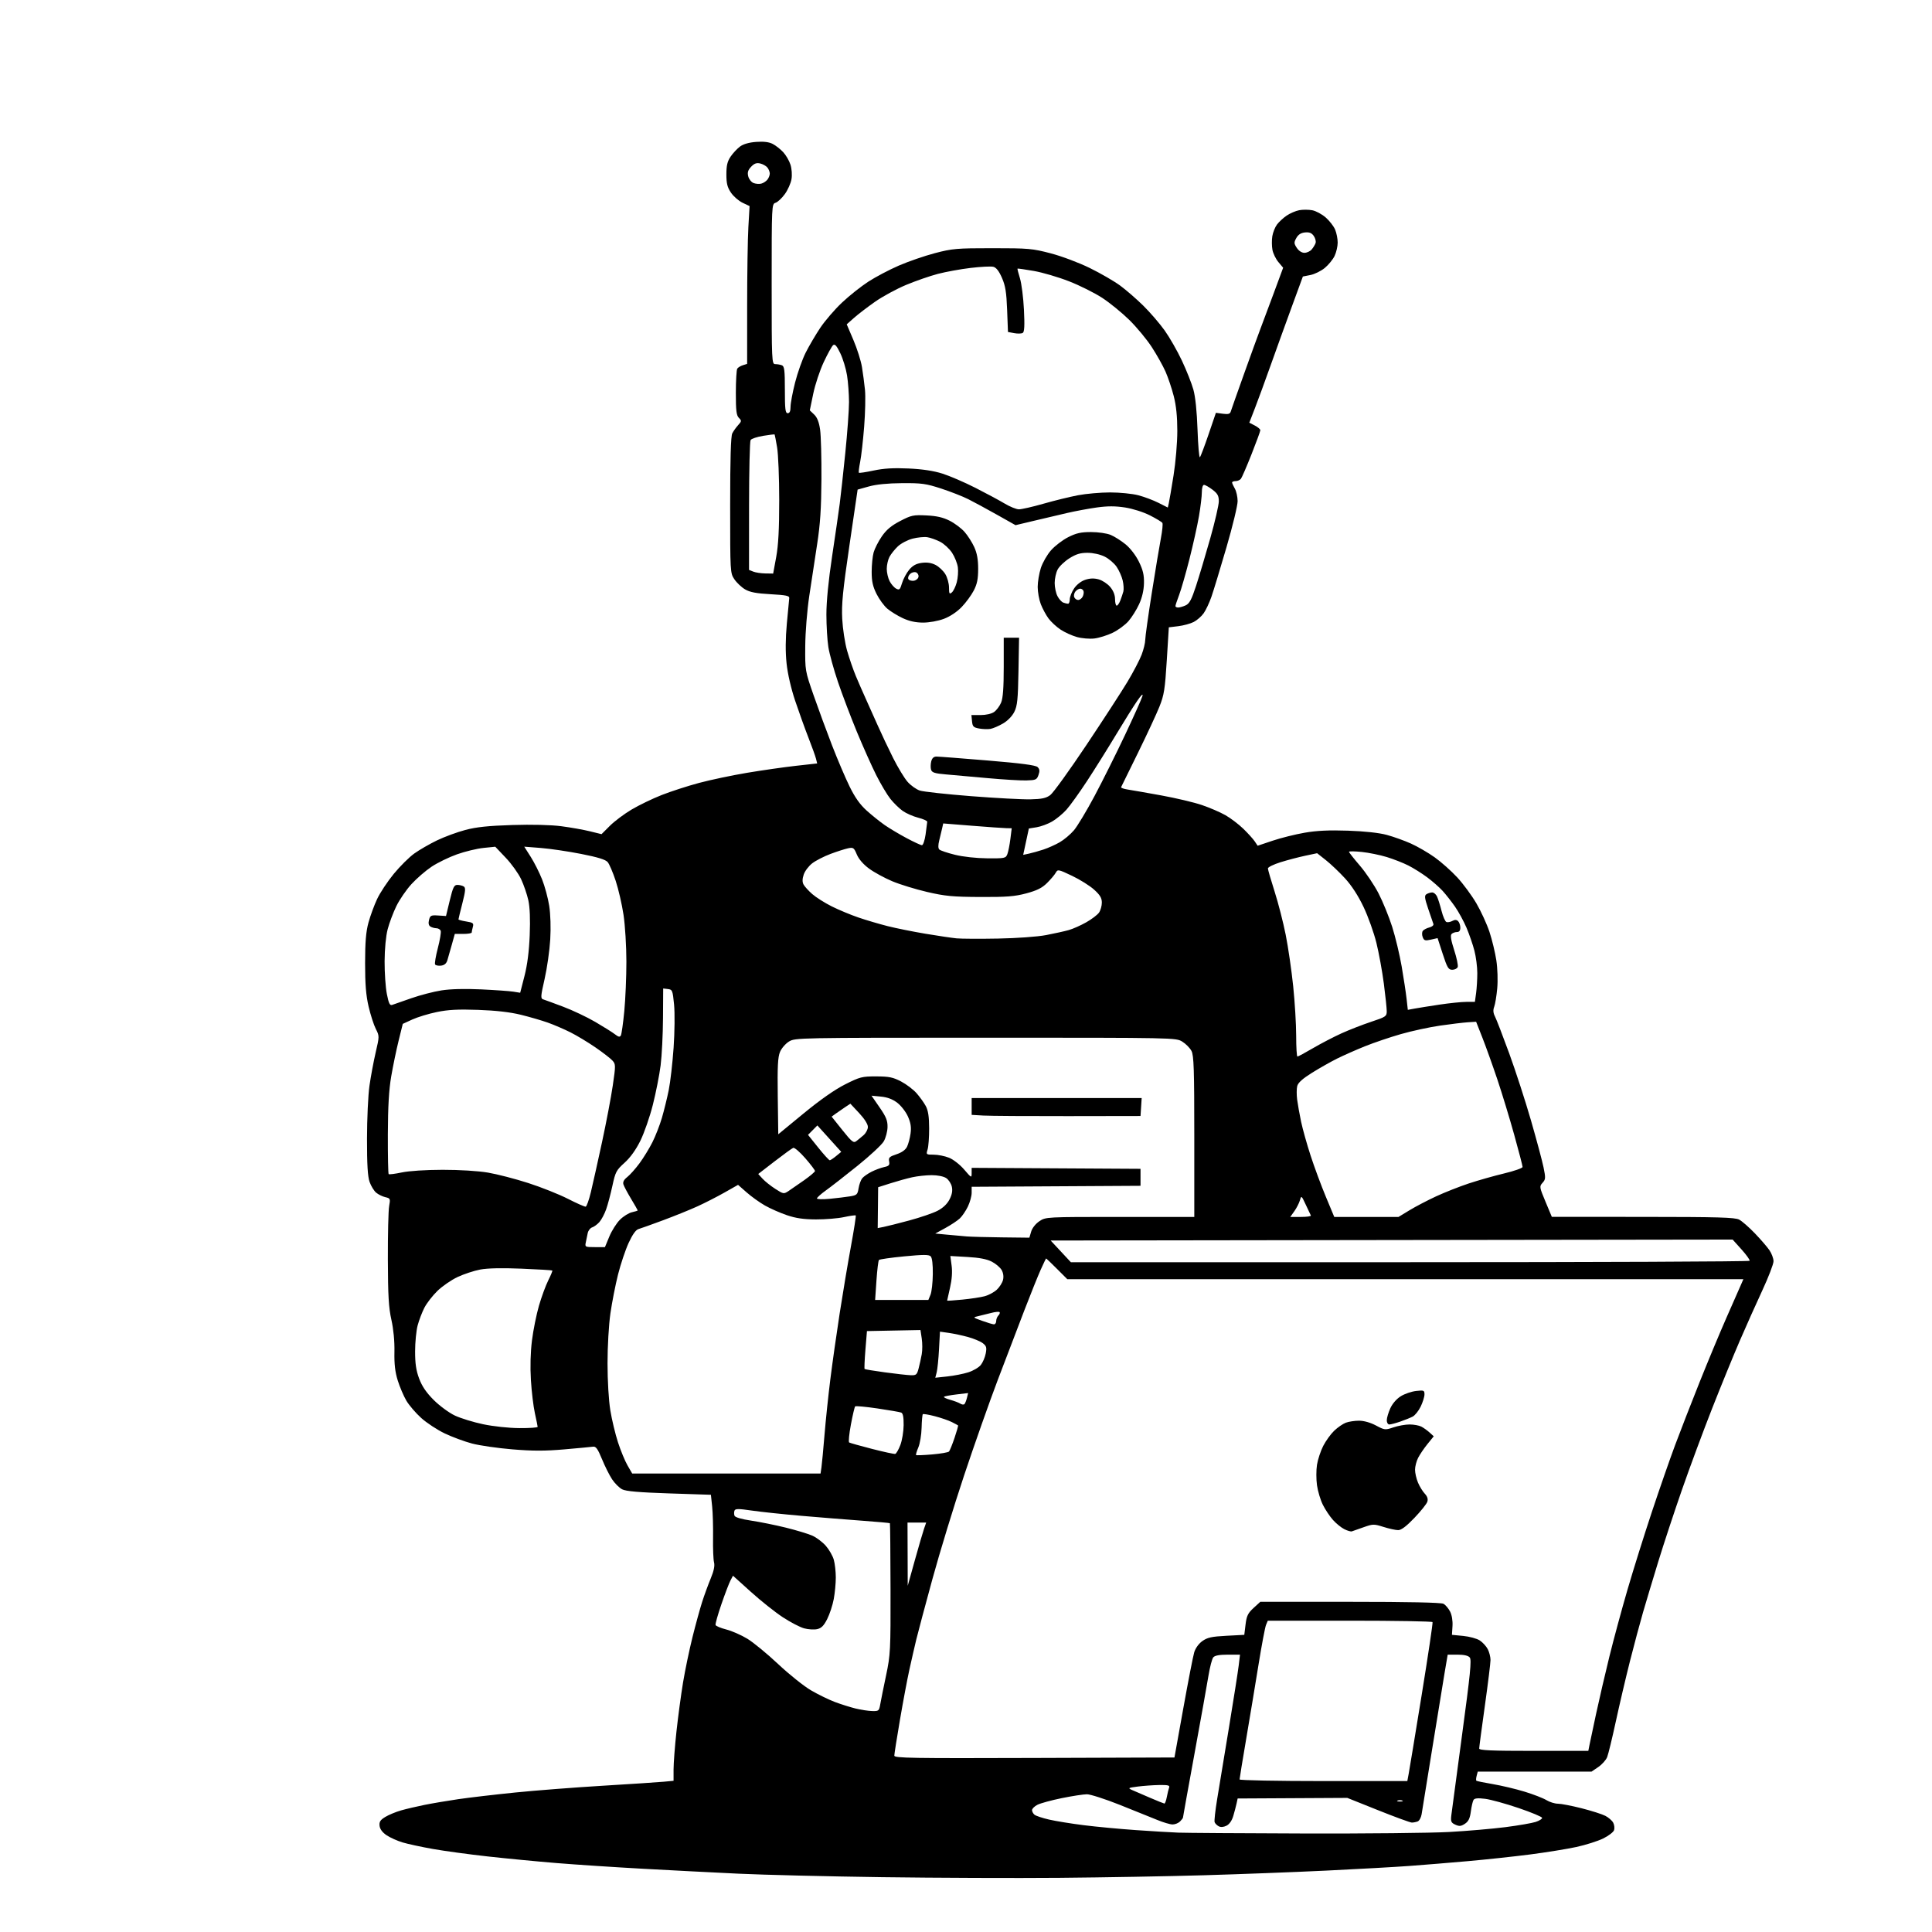 <svg version="1.1" xmlns="http://www.w3.org/2000/svg" xmlns:xlink="http://www.w3.org/1999/xlink" width="1024" height="1024" viewBox="0 0 1024 1024"><path stroke="none" fill="black" fill-rule="evenodd" d="M561.5,995.291C538.4,995.49 496.1,995.332 467.5,994.94C438.9,994.548 404.7,993.718 391.5,993.094C378.3,992.471 355.35,991.288 340.5,990.465C325.65,989.643 305.175,988.292 295.0,987.462C284.825,986.633 268.4,985.054 258.5,983.953C248.6,982.853 235.55,981.076 229.5,980.005C223.45,978.933 216.21,977.373 213.412,976.538C210.613,975.702 206.788,973.987 204.912,972.727C202.702,971.243 201.389,969.486 201.186,967.742C200.936,965.6 201.55,964.635 204.186,963.027C206.009,961.916 209.75,960.361 212.5,959.572C215.25,958.783 220.875,957.459 225.0,956.63C229.125,955.8 237.225,954.43 243.0,953.586C248.775,952.741 262.275,951.162 273.0,950.075C283.725,948.989 304.65,947.369 319.5,946.475C334.35,945.581 348.863,944.626 351.75,944.353L357,943.856L357.0,937.885C357.0,934.601 357.694,925.521 358.541,917.707C359.389,909.893 360.959,898.204 362.031,891.731C363.103,885.257 365.353,874.457 367.031,867.731C368.708,861.004 371.021,852.575 372.17,849.0C373.319,845.425 375.359,839.848 376.702,836.608C378.359,832.611 378.923,829.876 378.456,828.108C378.076,826.673 377.84,820.775 377.932,815.0C378.023,809.225 377.804,801.747 377.446,798.383L376.795,792.266L354.656,791.534C338.63,791.003 331.753,790.407 329.754,789.373C328.235,788.587 325.831,786.191 324.413,784.049C322.996,781.906 320.58,777.081 319.045,773.326C316.865,767.993 315.844,766.558 314.378,766.766C313.345,766.913 306.491,767.557 299.146,768.197C288.995,769.081 282.4,769.081 271.646,768.198C263.866,767.558 254.214,766.166 250.198,765.104C246.182,764.042 239.657,761.627 235.698,759.738C231.739,757.849 226.126,754.158 223.224,751.536C220.323,748.914 216.783,744.779 215.358,742.348C213.934,739.917 211.893,735.132 210.823,731.714C209.412,727.207 208.927,723.028 209.057,716.5C209.169,710.858 208.566,704.515 207.443,699.5C206.006,693.09 205.635,686.729 205.575,667.5C205.534,654.3 205.837,641.623 206.249,639.329C206.964,635.352 206.871,635.129 204.249,634.53C202.737,634.184 200.553,633.117 199.396,632.159C198.239,631.2 196.664,628.635 195.896,626.458C194.886,623.594 194.505,617.246 194.519,603.5C194.529,593.05 195.114,580.45 195.819,575.5C196.524,570.55 198.006,562.601 199.114,557.835C201.112,549.232 201.113,549.141 199.18,545.335C198.109,543.226 196.393,537.9 195.366,533.5C193.98,527.557 193.502,521.643 193.509,510.5C193.516,499.265 193.963,493.868 195.293,489.0C196.269,485.425 198.333,479.8 199.88,476.5C201.427,473.2 205.393,467.208 208.694,463.183C211.994,459.159 216.9,454.291 219.597,452.364C222.294,450.438 227.705,447.314 231.622,445.423C235.539,443.531 242.289,441.045 246.622,439.897C252.507,438.339 258.801,437.676 271.5,437.277C281.96,436.949 291.963,437.194 297.5,437.915C302.45,438.56 309.273,439.771 312.662,440.605L318.824,442.123L323.237,437.71C325.664,435.283 330.838,431.404 334.733,429.089C338.629,426.775 345.795,423.314 350.658,421.398C355.521,419.483 364.45,416.59 370.5,414.969C376.55,413.349 388.025,410.931 396.0,409.596C403.975,408.261 415.591,406.599 421.813,405.904L433.127,404.64L432.495,402.124C432.148,400.74 430.326,395.673 428.447,390.864C426.568,386.056 423.413,377.286 421.436,371.376C419.245,364.828 417.471,357.089 416.894,351.565C416.261,345.502 416.311,338.526 417.043,330.5C417.646,323.9 418.22,317.825 418.319,317.0C418.466,315.785 416.584,315.395 408.432,314.948C400.905,314.536 397.498,313.891 394.935,312.394C393.05,311.293 390.493,308.887 389.253,307.048C387.019,303.733 387.0,303.395 387.0,267.786C387.0,243.142 387.353,231.183 388.125,229.684C388.744,228.483 390.15,226.511 391.249,225.303C393.095,223.275 393.124,222.981 391.624,221.482C390.309,220.166 390.003,217.638 390.015,208.179C390.024,201.755 390.361,195.998 390.765,195.385C391.169,194.771 392.512,193.954 393.75,193.567L396.0,192.865L396.005,162.183C396.007,145.307 396.298,126.49 396.651,120.366L397.292,109.233L393.585,107.473C391.546,106.506 388.78,104.099 387.439,102.125C385.51,99.287 385.0,97.255 385,92.416C385,87.715 385.522,85.529 387.25,82.99C388.487,81.172 390.731,78.772 392.237,77.657C394.004,76.347 397.046,75.48 400.826,75.206C404.831,74.917 407.599,75.263 409.59,76.302C411.19,77.138 413.683,79.099 415.129,80.661C416.576,82.222 418.301,85.197 418.964,87.271C419.658,89.442 419.886,92.714 419.503,94.983C419.137,97.151 417.548,100.704 415.974,102.878C414.399,105.052 412.186,107.124 411.055,107.482C409.024,108.127 409.0,108.633 409.0,150.567C409.0,191.73 409.057,193.0 410.918,193C411.973,193 413.548,193.273 414.418,193.607C415.743,194.115 416,196.229 416,206.607C416.0,216.956 416.247,219.0 417.5,219.0C418.537,219.0 419.0,217.959 419.0,215.628C419,213.774 420.079,208.001 421.399,202.8C422.718,197.599 425.249,190.454 427.023,186.922C428.796,183.39 432.28,177.457 434.765,173.738C437.249,170.019 442.426,164.01 446.269,160.385C450.111,156.76 456.404,151.758 460.251,149.269C464.099,146.78 471.354,142.959 476.374,140.779C481.393,138.598 490.0,135.63 495.5,134.183C504.738,131.752 507.061,131.552 526.0,131.552C545.112,131.552 547.205,131.736 556.914,134.279C562.746,135.807 571.867,139.235 577.646,142.072C583.322,144.857 590.561,149.048 593.733,151.385C596.905,153.721 602.435,158.528 606.023,162.066C609.611,165.605 614.68,171.492 617.289,175.148C619.897,178.805 624.014,186.005 626.438,191.148C628.862,196.292 631.598,203.2 632.518,206.5C633.58,210.309 634.383,218.096 634.719,227.826C635.009,236.256 635.579,242.781 635.984,242.326C636.39,241.872 638.462,236.392 640.588,230.149L644.455,218.798L648.139,219.292C650.973,219.672 651.937,219.407 652.317,218.143C652.589,217.239 655.788,208.175 659.426,198.0C663.064,187.825 666.906,177.25 667.965,174.5C669.024,171.75 672.186,163.291 674.993,155.701L680.096,141.902L677.588,138.922C676.208,137.282 674.782,134.354 674.418,132.415C674.054,130.475 674.025,127.236 674.352,125.218C674.68,123.199 675.788,120.411 676.816,119.023C677.843,117.636 680.155,115.498 681.954,114.274C683.752,113.05 686.748,111.763 688.612,111.413C690.475,111.063 693.585,111.075 695.521,111.438C697.458,111.801 700.675,113.532 702.67,115.284C704.666,117.035 706.906,119.924 707.649,121.702C708.392,123.481 709.0,126.57 709.0,128.567C709.0,130.564 708.266,133.744 707.37,135.634C706.473,137.523 704.13,140.396 702.164,142.017C700.197,143.637 696.78,145.321 694.57,145.758L690.551,146.553L684.698,162.527C681.478,171.312 676.444,185.25 673.511,193.5C670.578,201.75 666.825,211.995 665.171,216.266L662.162,224.033L665.081,225.542C666.687,226.372 668.0,227.488 668.0,228.021C668.0,228.554 665.905,234.28 663.344,240.745C660.784,247.21 658.254,253.062 657.722,253.75C657.19,254.437 655.91,255 654.878,255C653.845,255 653.016,255.338 653.035,255.75C653.055,256.163 653.714,257.625 654.5,259.0C655.286,260.375 655.945,263.346 655.965,265.602C655.984,267.858 653.323,278.883 650.05,290.102C646.778,301.321 643.196,313.105 642.091,316.289C640.986,319.472 639.127,323.417 637.962,325.054C636.796,326.691 634.433,328.759 632.71,329.65C630.987,330.541 627.31,331.547 624.539,331.885L619.5,332.5L618.419,350.0C617.472,365.324 616.99,368.371 614.543,374.5C613.006,378.35 607.882,389.375 603.155,399.0C598.428,408.625 594.405,416.812 594.216,417.193C594.026,417.574 595.588,418.146 597.686,418.465C599.784,418.784 607.8,420.189 615.5,421.586C623.2,422.984 632.875,425.273 637.0,426.675C641.125,428.076 646.75,430.501 649.5,432.063C652.25,433.624 656.525,436.871 659.0,439.277C661.475,441.683 664.193,444.688 665.04,445.954L666.58,448.256L674.524,445.587C678.894,444.12 686.526,442.217 691.484,441.359C697.965,440.237 704.437,439.933 714.5,440.276C723.273,440.575 730.927,441.408 735.0,442.506C738.575,443.471 744.356,445.543 747.846,447.111C751.337,448.679 756.994,451.961 760.417,454.403C763.84,456.846 769.208,461.617 772.345,465.006C775.482,468.394 780.057,474.597 782.511,478.789C784.965,482.982 788.093,489.807 789.461,493.956C790.829,498.105 792.463,504.874 793.09,508.998C793.738,513.253 793.944,519.657 793.568,523.806C793.204,527.827 792.479,532.241 791.956,533.615C791.283,535.387 791.408,536.895 792.389,538.806C793.149,540.288 796.531,549.058 799.905,558.296C803.279,567.533 808.468,583.508 811.435,593.796C814.402,604.083 817.404,615.294 818.107,618.709C819.267,624.354 819.22,625.099 817.586,626.905C815.847,628.827 815.897,629.151 819.144,636.92L822.5,644.95L870.8,644.975C910.622,644.996 919.573,645.25 921.8,646.424C923.285,647.207 927.019,650.47 930.098,653.674C933.177,656.878 936.664,660.919 937.848,662.654C939.032,664.389 940.0,667.015 940.0,668.489C940,669.962 937.352,676.868 934.116,683.834C930.879,690.8 925.497,702.827 922.154,710.56C918.811,718.293 912.228,734.4 907.523,746.354C902.819,758.307 895.616,777.716 891.517,789.484C887.418,801.252 881.748,818.444 878.916,827.69C876.084,836.935 872.458,849.0 870.857,854.5C869.257,860.0 866.14,871.645 863.93,880.378C861.721,889.111 858.345,903.511 856.428,912.378C854.511,921.245 852.439,929.767 851.824,931.315C851.208,932.863 849.091,935.225 847.12,936.565L843.536,939.0L813.384,939.0L783.233,939.0L782.656,941.206C782.339,942.42 782.258,943.591 782.477,943.81C782.695,944.028 786.615,944.838 791.187,945.608C795.759,946.379 803.325,948.174 808.0,949.598C812.675,951.022 817.903,953.045 819.618,954.094C821.333,955.142 824.088,956.0 825.74,956.0C827.392,956.0 833.022,957.085 838.251,958.412C843.479,959.738 849.149,961.543 850.849,962.422C852.55,963.301 854.429,964.933 855.026,966.048C855.623,967.163 855.837,968.937 855.503,969.99C855.169,971.043 852.557,973.047 849.698,974.444C846.839,975.841 840.45,977.865 835.5,978.942C830.55,980.018 819.525,981.799 811.0,982.899C802.475,983.999 787.625,985.596 778.0,986.448C768.375,987.3 754.425,988.444 747.0,988.991C739.575,989.538 719.775,990.646 703.0,991.454C686.225,992.261 656.975,993.374 638.0,993.926C619.025,994.478 584.6,995.092 561.5,995.291zM691.0,971.785C723.725,971.882 758.375,971.526 768.0,970.993C777.625,970.46 791.102,969.302 797.949,968.421C804.796,967.539 811.99,966.296 813.936,965.659C815.882,965.022 817.42,964.05 817.356,963.5C817.291,962.95 811.672,960.606 804.869,958.291C798.066,955.976 790.087,953.781 787.139,953.412C783.301,952.932 781.557,953.099 781.001,953.999C780.573,954.69 779.933,957.448 779.577,960.128C779.089,963.807 778.318,965.401 776.425,966.641C774.381,967.98 773.445,968.068 771.356,967.117C769.137,966.105 768.852,965.452 769.22,962.225C769.454,960.176 772.036,940.844 774.958,919.265C779.276,887.373 780.035,879.747 779.013,878.515C778.183,877.515 775.978,877.0 772.53,877.0L767.306,877.0L765.65,886.75C764.739,892.112 761.748,910.45 759.002,927.5C756.256,944.55 753.77,959.919 753.478,961.653C753.185,963.388 752.246,965.075 751.391,965.403C750.536,965.732 749.15,966.0 748.311,966.0C747.471,966.0 739.429,963.057 730.439,959.461L714.092,952.921L685.036,953.078L655.979,953.235L655.411,955.868C655.098,957.315 654.315,960.29 653.671,962.478C652.939,964.966 651.587,966.909 650.063,967.663C648.505,968.435 647.015,968.543 645.931,967.963C644.998,967.464 644.027,966.481 643.773,965.778C643.518,965.075 644.13,959.55 645.132,953.5C646.134,947.45 648.954,930.35 651.398,915.5C653.843,900.65 656.155,885.913 656.537,882.75L657.23,877.0L650.738,877.0C646.327,877.0 643.864,877.459 643.058,878.43C642.405,879.217 641.258,883.604 640.509,888.18C639.761,892.756 636.415,911.429 633.074,929.676C629.733,947.923 627.0,963.079 627.0,963.355C627.0,963.631 626.293,964.564 625.429,965.429C624.564,966.293 622.794,967.0 621.494,967.0C620.195,967.0 616.515,965.911 613.316,964.579C610.117,963.248 601.174,959.648 593.442,956.579C585.711,953.511 577.906,951.0 576.099,951.0C574.293,951.0 568.292,951.922 562.765,953.048C557.237,954.174 551.429,955.761 549.858,956.574C548.286,957.386 547.0,958.66 547.0,959.403C547.0,960.147 547.594,961.248 548.319,961.85C549.045,962.452 552.532,963.609 556.069,964.421C559.606,965.233 567.9,966.575 574.5,967.403C581.1,968.231 593.475,969.393 602.0,969.986C610.525,970.579 620.65,971.187 624.5,971.336C628.35,971.486 658.275,971.688 691.0,971.785zM617.139,955.921C617.49,955.964 618.079,954.393 618.447,952.429C618.816,950.465 619.364,948.215 619.666,947.429C620.105,946.284 619.049,946.02 614.357,946.099C611.136,946.153 606.025,946.521 603.0,946.916C597.915,947.579 597.689,947.717 600.0,948.736C601.375,949.343 605.65,951.19 609.5,952.841C613.35,954.491 616.787,955.878 617.139,955.921zM742.0,954.842C743.375,954.842 743.938,954.615 743.25,954.338C742.562,954.06 741.438,954.06 740.75,954.338C740.062,954.615 740.625,954.842 742.0,954.842zM701.455,944.0L745.909,944.0L746.614,940.25C747.002,938.188 750.1,919.4 753.499,898.5C756.897,877.6 759.499,860.163 759.28,859.75C759.061,859.337 739.324,859.0 715.42,859.0L671.957,859.0L671.018,861.25C670.502,862.487 668.735,871.825 667.093,882.0C665.45,892.175 662.507,909.9 660.553,921.388C658.599,932.876 657.0,942.664 657.0,943.138C657.0,943.612 677.005,944.0 701.455,944.0zM548.243,931.756L622.487,931.5L627.166,905.5C629.739,891.2 632.341,877.835 632.948,875.8C633.609,873.58 635.339,871.181 637.273,869.8C639.922,867.909 642.186,867.411 649.998,867.0L659.5,866.5L660.169,861.018C660.727,856.442 661.427,854.997 664.404,852.268L667.971,849.0L715.551,849.0C746.272,849.0 763.813,849.365 765.055,850.03C766.114,850.596 767.691,852.435 768.56,854.116C769.517,855.967 770.026,859.012 769.851,861.836L769.562,866.5L775.552,867.077C778.846,867.394 782.793,868.473 784.322,869.475C785.851,870.477 787.754,872.558 788.551,874.099C789.348,875.64 790.0,878.217 790.0,879.825C790.0,881.433 788.651,892.368 787.003,904.125C785.354,915.881 784.004,926.062 784.003,926.75C784.001,927.721 790.449,928.0 812.921,928.0L841.841,928.0L842.38,925.25C842.677,923.737 844.274,916.2 845.931,908.5C847.587,900.8 850.774,887.075 853.012,878.0C855.25,868.925 859.574,852.95 862.621,842.5C865.668,832.05 871.451,813.6 875.471,801.5C879.491,789.4 885.046,773.425 887.816,766.0C890.586,758.575 896.451,743.5 900.848,732.5C905.246,721.5 911.622,706.2 915.017,698.5C918.413,690.8 921.829,683.038 922.609,681.25L924.027,678.0L744.861,678.0L565.696,678.0L560.196,672.5C557.171,669.475 554.601,667.0 554.484,667.0C554.368,667.0 553.074,669.671 551.609,672.936C550.144,676.201 546.206,685.989 542.858,694.686C539.511,703.384 533.185,719.95 528.8,731.5C524.416,743.05 516.403,765.775 510.993,782.0C505.583,798.225 498.019,822.975 494.184,837.0C490.35,851.025 486.506,865.425 485.643,869.0C484.78,872.575 483.152,879.682 482.025,884.793C480.898,889.904 478.631,901.954 476.988,911.57C475.345,921.186 474.0,929.72 474.0,930.533C474.0,931.828 483.257,931.981 548.243,931.756zM462.205,906.889C465.73,906.995 465.941,906.819 466.561,903.25C466.919,901.188 468.304,894.325 469.638,888.0C471.945,877.059 472.06,874.825 471.997,842.049C471.961,823.101 471.812,807.478 471.666,807.333C471.52,807.187 464.898,806.59 456.951,806.007C449.003,805.423 434.551,804.261 424.836,803.424C415.12,802.587 403.262,801.332 398.484,800.634C391.33,799.589 389.708,799.598 389.291,800.683C389.013,801.407 389.022,802.614 389.31,803.365C389.635,804.212 392.993,805.2 398.167,805.969C402.75,806.651 411.0,808.32 416.5,809.677C422.0,811.035 428.3,812.938 430.5,813.906C432.7,814.874 435.938,817.304 437.695,819.306C439.453,821.308 441.363,824.645 441.94,826.723C442.517,828.8 442.991,833.005 442.994,836.066C442.997,839.128 442.51,844.285 441.911,847.526C441.311,850.768 439.748,855.537 438.437,858.125C436.637,861.676 435.331,862.988 433.11,863.476C431.492,863.831 428.383,863.642 426.202,863.054C424.02,862.467 418.92,859.809 414.868,857.148C410.816,854.487 403.225,848.452 398.0,843.736L388.5,835.162L387.155,837.702C386.415,839.099 384.259,844.747 382.365,850.253C380.471,855.758 379.074,860.721 379.26,861.28C379.447,861.84 382.006,862.913 384.947,863.666C387.889,864.419 392.91,866.623 396.105,868.564C399.3,870.505 406.654,876.549 412.447,881.996C418.24,887.443 426.07,893.705 429.846,895.91C433.623,898.116 439.359,900.911 442.591,902.12C445.824,903.33 450.726,904.873 453.485,905.549C456.243,906.225 460.167,906.829 462.205,906.889zM484.875,826.991C486.944,819.561 489.145,812.023 489.766,810.241L490.896,807.0L485.948,807.0L481.0,807.0L481.057,823.75L481.114,840.5L484.875,826.991zM716.5,811.658C715.95,811.845 714.15,811.318 712.5,810.486C710.85,809.655 708.138,807.446 706.473,805.578C704.808,803.71 702.41,800.109 701.144,797.575C699.879,795.041 698.478,790.385 698.032,787.229C697.586,784.073 697.585,779.186 698.031,776.37C698.476,773.553 699.961,769.056 701.331,766.375C702.701,763.694 705.324,760.065 707.161,758.311C708.997,756.558 711.767,754.645 713.315,754.061C714.863,753.478 718.017,753.0 720.323,753.0C722.891,753.0 726.36,753.982 729.275,755.534C733.882,757.986 734.18,758.018 738.552,756.534C741.037,755.69 744.884,755.0 747.101,755.0C749.318,755.0 752.114,755.506 753.316,756.125C754.517,756.744 756.493,758.154 757.707,759.259L759.914,761.268L756.582,765.384C754.749,767.648 752.518,770.94 751.625,772.7C750.731,774.461 750.0,777.287 750.0,778.982C750.0,780.677 750.696,783.731 751.548,785.768C752.399,787.806 754.016,790.453 755.142,791.651C756.534,793.133 756.974,794.506 756.518,795.942C756.15,797.104 753.061,800.967 749.655,804.527C745.411,808.963 742.709,811.0 741.069,811.0C739.753,811.0 736.264,810.24 733.316,809.31C728.218,807.704 727.7,807.711 722.728,809.469C719.853,810.486 717.05,811.471 716.5,811.658zM384.997,781.0L434.909,781.0L435.384,777.75C435.645,775.962 436.376,768.2 437.008,760.5C437.64,752.8 439.032,739.525 440.101,731.0C441.17,722.475 443.397,706.755 445.051,696.067C446.704,685.379 449.385,669.432 451.008,660.629C452.63,651.827 453.778,644.445 453.558,644.225C453.339,644.005 450.535,644.395 447.329,645.091C444.123,645.787 437.45,646.338 432.5,646.317C425.898,646.288 421.768,645.685 417.0,644.055C413.425,642.833 408.211,640.53 405.414,638.937C402.617,637.344 398.271,634.231 395.758,632.018L391.188,627.995L384.023,632.055C380.082,634.288 373.628,637.587 369.679,639.386C365.731,641.184 357.55,644.496 351.5,646.745C345.45,648.995 339.549,651.108 338.387,651.441C337.001,651.839 335.21,654.362 333.183,658.774C331.483,662.473 328.959,670.0 327.575,675.5C326.191,681.0 324.37,690.283 323.529,696.128C322.665,702.132 322.002,713.663 322.004,722.628C322.006,731.846 322.626,742.273 323.481,747.5C324.291,752.45 326.125,760.1 327.557,764.5C328.989,768.9 331.268,774.413 332.622,776.75L335.084,781.0L384.997,781.0zM494.067,770.88C498.552,770.495 502.566,769.801 502.987,769.34C503.409,768.878 504.728,765.631 505.919,762.125C507.109,758.619 507.952,755.639 507.792,755.502C507.631,755.366 506.137,754.562 504.472,753.716C502.807,752.87 498.776,751.482 495.515,750.63C492.253,749.778 489.371,749.296 489.109,749.558C488.846,749.82 488.558,753.064 488.467,756.767C488.377,760.47 487.598,765.151 486.736,767.168C485.875,769.186 485.338,771.004 485.542,771.209C485.747,771.413 489.583,771.265 494.067,770.88zM474.5,770.595C475.05,770.452 476.263,768.347 477.196,765.917C478.128,763.488 478.916,758.736 478.946,755.357C478.984,751.015 478.595,749.059 477.619,748.684C476.859,748.392 471.192,747.411 465.025,746.504C458.859,745.596 453.562,745.105 453.255,745.412C452.948,745.719 451.932,750.041 450.997,755.018C450.062,759.994 449.646,764.281 450.074,764.546C450.501,764.81 455.947,766.337 462.175,767.941C468.404,769.544 473.95,770.738 474.5,770.595zM275.25,756.929C280.613,756.968 284.984,756.663 284.965,756.25C284.946,755.837 284.284,752.575 283.495,749.0C282.706,745.425 281.757,737.509 281.387,731.408C280.961,724.401 281.172,716.67 281.96,710.415C282.645,704.969 284.312,696.696 285.664,692.03C287.017,687.364 289.233,681.336 290.59,678.635C291.946,675.933 292.912,673.578 292.734,673.401C292.557,673.224 285.232,672.782 276.456,672.419C266.058,671.989 258.423,672.152 254.537,672.885C251.257,673.504 245.857,675.285 242.537,676.842C239.217,678.399 234.398,681.721 231.828,684.223C229.258,686.726 226.152,690.737 224.926,693.137C223.699,695.537 222.094,699.75 221.359,702.5C220.625,705.25 220.018,711.421 220.012,716.212C220.003,722.717 220.548,726.39 222.163,730.705C223.685,734.775 225.979,738.135 229.913,742.06C232.986,745.126 238.016,748.821 241.092,750.271C244.167,751.722 250.917,753.797 256.092,754.883C261.48,756.014 269.666,756.888 275.25,756.929zM736.374,755.0C735.609,755.0 735.01,754.003 735.022,752.75C735.034,751.513 735.881,748.657 736.904,746.405C738.025,743.935 740.233,741.401 742.464,740.022C744.498,738.765 748.152,737.512 750.582,737.238C754.677,736.776 755.0,736.909 755.0,739.054C755.0,740.327 754.096,743.237 752.99,745.521C751.885,747.804 749.972,750.193 748.74,750.829C747.508,751.466 744.531,752.664 742.124,753.493C739.718,754.322 737.13,755.0 736.374,755.0zM511.171,744.208C511.549,743.819 512.144,742.342 512.493,740.926L513.128,738.352L506.999,739.075C503.628,739.472 500.628,740.038 500.334,740.333C500.039,740.628 501.531,741.348 503.649,741.934C505.767,742.52 508.171,743.431 508.992,743.958C509.812,744.485 510.793,744.598 511.171,744.208zM502.112,729.546C505.625,729.171 510.632,728.186 513.237,727.356C515.843,726.526 518.83,724.761 519.874,723.433C520.919,722.104 522.086,719.355 522.467,717.323C523.057,714.178 522.816,713.37 520.84,711.879C519.563,710.916 516.04,709.452 513.01,708.624C509.979,707.796 505.407,706.823 502.85,706.461L498.2,705.803L497.698,715.151C497.423,720.293 496.865,725.789 496.46,727.364L495.723,730.229L502.112,729.546zM482.711,728.897C485.612,728.99 486.018,728.637 486.9,725.25C487.438,723.188 488.181,719.809 488.551,717.743C488.922,715.677 488.92,711.952 488.547,709.466L487.869,704.946L473.685,705.223L459.5,705.5L458.695,715.362C458.252,720.785 458.056,725.389 458.259,725.592C458.462,725.796 463.325,726.599 469.064,727.378C474.804,728.157 480.945,728.841 482.711,728.897zM526.75,701.922C527.438,701.965 528.0,701.19 528.0,700.2C528.0,699.21 528.533,697.867 529.183,697.217C529.834,696.566 530.103,695.77 529.781,695.447C529.458,695.125 527.463,695.322 525.347,695.885C523.231,696.448 520.15,697.209 518.5,697.576C515.523,698.239 515.538,698.257 520.5,700.044C523.25,701.035 526.062,701.88 526.75,701.922zM510.068,688.82C514.506,688.391 519.84,687.582 521.921,687.021C524.003,686.461 526.879,684.915 528.312,683.586C529.746,682.258 531.232,679.926 531.613,678.405C532.047,676.676 531.781,674.709 530.904,673.16C530.132,671.797 527.786,669.796 525.69,668.712C523.064,667.354 519.058,666.581 512.792,666.224L503.703,665.706L504.382,670.818C504.824,674.153 504.528,678.225 503.53,682.527C502.688,686.156 502.0,689.231 502.0,689.362C502.0,689.493 505.631,689.249 510.068,688.82zM477.945,689.0L492.05,689.0L493.184,686.25C493.808,684.737 494.36,679.811 494.409,675.301C494.467,670.079 494.058,666.66 493.282,665.883C492.324,664.925 489.335,664.927 479.282,665.896C472.252,666.574 466.214,667.437 465.864,667.814C465.515,668.191 464.916,673.112 464.534,678.75L463.84,689.0L477.945,689.0zM747.229,669.0C846.038,669.0 927.084,668.663 927.332,668.25C927.579,667.837 925.656,665.136 923.059,662.247L918.336,656.995L737.605,657.247L556.874,657.5L562.225,663.25L567.577,669.0L747.229,669.0zM315.297,661.0L320.632,661.0L322.956,655.394C324.234,652.31 326.765,648.302 328.581,646.486C330.396,644.67 333.258,642.883 334.941,642.513C336.623,642.143 338.0,641.706 338.0,641.542C338.0,641.377 336.431,638.637 334.514,635.454C332.597,632.27 330.761,628.821 330.433,627.79C330.025,626.502 330.663,625.266 332.472,623.844C333.92,622.704 336.831,619.437 338.939,616.582C341.048,613.728 344.123,608.717 345.772,605.446C347.421,602.176 349.694,596.35 350.823,592.5C351.951,588.65 353.577,582.037 354.435,577.804C355.293,573.571 356.458,563.446 357.024,555.304C357.594,547.102 357.707,536.932 357.276,532.5C356.544,524.953 356.358,524.484 354.0,524.21L351.5,523.919L351.404,539.71C351.351,548.394 350.782,559.64 350.14,564.7C349.497,569.761 347.65,579.132 346.035,585.525C344.421,591.918 341.443,600.502 339.418,604.6C337.034,609.426 334.074,613.546 331.021,616.292C326.667,620.206 326.173,621.144 324.582,628.516C323.634,632.907 322.14,638.525 321.263,641.0C320.385,643.475 318.77,646.505 317.675,647.733C316.58,648.961 314.856,650.228 313.844,650.549C312.832,650.871 311.779,652.228 311.502,653.567C311.226,654.905 310.766,657.125 310.481,658.5C309.979,660.919 310.134,661.0 315.297,661.0zM531.043,655.832L545.586,656.0L546.543,652.771C547.104,650.878 548.905,648.604 550.898,647.271C554.287,645.006 554.392,645.0 593.648,645.0L633.0,645.0L633.0,602.45C633.0,566.895 632.757,559.432 631.524,557.047C630.713,555.477 628.522,553.25 626.656,552.097C623.27,550.004 623.07,550 522.382,550.004C422.961,550.007 421.452,550.037 418.19,552.026C416.369,553.136 414.222,555.617 413.419,557.539C412.268,560.293 412.016,565.292 412.229,581.111L412.5,601.188L426.0,590.09C434.726,582.917 442.479,577.491 447.925,574.746C455.779,570.788 456.896,570.501 464.425,570.519C471.21,570.536 473.313,570.964 477.59,573.205C480.39,574.672 484.094,577.482 485.821,579.449C487.549,581.417 489.745,584.483 490.7,586.263C491.951,588.592 492.447,591.883 492.469,598.0C492.486,602.675 492.114,607.737 491.642,609.25C490.801,611.942 490.87,612.0 494.871,612.0C497.12,612.0 500.779,612.728 503.003,613.618C505.269,614.525 508.791,617.271 511.016,619.868C514.902,624.401 514.987,624.441 514.994,621.74L515.0,618.979L559.75,619.24L604.5,619.5L604.5,624.0L604.5,628.5L559.75,628.76L515.0,629.021L515.0,632.195C515.0,633.94 514.096,637.236 512.991,639.518C511.886,641.801 509.961,644.628 508.713,645.8C507.464,646.973 504.025,649.255 501.07,650.87L495.698,653.808L502.099,654.411C505.62,654.743 510.3,655.16 512.5,655.339C514.7,655.518 523.044,655.739 531.043,655.832zM468.351,650.293C470.083,649.954 476.214,648.408 481.976,646.857C487.738,645.306 494.447,643.011 496.885,641.756C499.768,640.273 501.99,638.178 503.243,635.763C504.583,633.181 504.965,631.119 504.498,628.991C504.129,627.309 502.77,625.24 501.48,624.395C500.108,623.496 496.924,622.859 493.817,622.863C490.892,622.866 486.25,623.367 483.5,623.976C480.75,624.585 475.56,626.022 471.967,627.169L465.433,629.254L465.318,640.082L465.202,650.91L468.351,650.293zM689.515,645.0C692.624,645.0 694.997,644.663 694.79,644.25C694.583,643.837 693.363,641.25 692.079,638.5C689.791,633.599 689.73,633.553 688.97,636.209C688.544,637.698 687.221,640.286 686.029,641.959L683.864,645.0L689.515,645.0zM724.213,645.0L741.238,645.0L747.065,641.461C750.27,639.514 756.628,636.191 761.196,634.076C765.763,631.962 773.55,628.891 778.5,627.252C783.45,625.613 791.888,623.222 797.25,621.939C802.612,620.656 807.0,619.114 807.0,618.512C807.0,617.91 805.004,610.236 802.564,601.459C800.124,592.681 796.085,579.425 793.589,572.0C791.092,564.575 787.547,554.686 785.711,550.024L782.373,541.548L777.937,541.831C775.496,541.987 768.887,542.782 763.249,543.598C757.612,544.414 748.273,546.437 742.497,548.093C736.721,549.749 728.146,552.655 723.441,554.552C718.737,556.448 712.142,559.362 708.786,561.028C705.429,562.693 699.424,566.087 695.439,568.57C690.396,571.714 688,573.864 687.552,575.648C687.198,577.057 687.184,580.301 687.52,582.855C687.855,585.41 688.792,590.65 689.601,594.5C690.41,598.35 692.681,606.45 694.648,612.5C696.616,618.55 700.242,628.337 702.706,634.25L707.188,645.0L724.213,645.0zM310.429,639.557C310.94,639.46 312.166,636.033 313.154,631.94C314.143,627.848 316.798,615.95 319.055,605.5C321.313,595.05 323.895,581.467 324.794,575.315C326.357,564.612 326.349,564.043 324.602,562.113C323.598,561.003 319.564,557.881 315.638,555.175C311.712,552.47 305.756,548.876 302.401,547.19C299.047,545.504 293.647,543.178 290.401,542.021C287.156,540.865 280.675,538.981 276.0,537.834C270.348,536.448 262.8,535.584 253.473,535.256C242.797,534.88 237.552,535.153 231.519,536.401C227.159,537.302 221.317,539.082 218.536,540.355L213.48,542.67L211.274,551.585C210.061,556.488 208.297,565.0 207.355,570.5C206.138,577.601 205.62,586.492 205.57,601.164C205.532,612.53 205.725,622.045 206.0,622.308C206.275,622.572 209.425,622.17 213.0,621.415C216.831,620.605 225.707,620.033 234.619,620.021C243.554,620.009 253.371,620.614 258.619,621.501C263.504,622.327 273.125,624.816 280.0,627.033C286.875,629.25 296.325,633.014 301.0,635.398C305.675,637.782 309.918,639.654 310.429,639.557zM439.75,635.398C443.462,635.037 448.294,634.45 450.487,634.095C454.144,633.503 454.524,633.144 455.071,629.777C455.4,627.757 456.275,625.373 457.017,624.479C457.759,623.585 459.971,622.042 461.933,621.049C463.895,620.056 466.896,618.943 468.602,618.575C471.188,618.017 471.63,617.517 471.258,615.568C470.873,613.558 471.421,613.028 475.155,611.791C477.978,610.856 479.94,609.451 480.755,607.78C481.445,606.365 482.284,603.205 482.62,600.757C483.071,597.463 482.711,595.136 481.234,591.795C480.136,589.314 477.59,586.026 475.577,584.491C473.083,582.588 470.322,581.545 466.918,581.218L461.92,580.738L466.21,586.955C469.696,592.008 470.483,593.967 470.408,597.414C470.358,599.747 469.458,603.135 468.408,604.943C467.359,606.751 461.1,612.575 454.5,617.885C447.9,623.195 440.363,629.069 437.75,630.939C435.137,632.809 433.0,634.725 433.0,635.197C433.0,635.669 436.038,635.76 439.75,635.398zM417.98,631.237C419.427,630.282 423.156,627.7 426.267,625.5C429.378,623.3 431.941,621.127 431.962,620.671C431.983,620.215 429.668,617.161 426.818,613.884C423.968,610.607 421.093,608.134 420.43,608.388C419.767,608.643 415.322,611.864 410.551,615.546L401.878,622.241L404.189,624.761C405.46,626.148 408.491,628.563 410.925,630.128C415.238,632.902 415.418,632.93 417.98,631.237zM439.796,614.964C440.183,614.944 441.709,613.932 443.186,612.714L445.872,610.5L439.548,603.501L433.224,596.503L430.746,599.001L428.267,601.5L433.68,608.25C436.657,611.962 439.409,614.984 439.796,614.964zM453.834,604.85C454.75,604.16 456.512,602.708 457.75,601.623C458.988,600.539 460.0,598.586 460.0,597.283C460.0,595.844 458.177,592.965 455.356,589.95L450.713,584.985L448.042,586.743C446.573,587.709 444.339,589.251 443.078,590.169L440.786,591.838L446.477,598.972C451.426,605.174 452.386,605.941 453.834,604.85zM566.0,591.563C544.825,591.598 524.688,591.464 521.25,591.265L515.0,590.905L515.0,586.452L515.0,582.0L560.055,582.0L605.11,582.0L604.805,586.75L604.5,591.5L566.0,591.563zM687.662,560.0C688.026,560.0 691.739,557.999 695.912,555.554C700.085,553.109 706.875,549.578 711.0,547.707C715.125,545.836 722.212,543.075 726.75,541.571C734.529,538.992 735.0,538.672 735.0,535.969C735.0,534.392 734.308,527.792 733.461,521.301C732.615,514.811 730.844,505.113 729.526,499.751C728.207,494.389 725.151,485.839 722.735,480.751C719.908,474.799 716.409,469.389 712.921,465.58C709.939,462.324 705.386,457.987 702.801,455.942L698.102,452.223L691.801,453.555C688.336,454.288 682.462,455.83 678.75,456.984C675.038,458.137 672.008,459.625 672.018,460.29C672.029,460.956 673.621,466.45 675.557,472.5C677.493,478.55 680.149,488.9 681.46,495.5C682.771,502.1 684.554,514.367 685.422,522.759C686.29,531.152 687.0,542.964 687.0,549.009C687.0,555.054 687.298,560.0 687.662,560.0zM329.076,548.791C329.461,548.081 330.277,542.301 330.888,535.947C331.5,529.593 332.0,517.777 332.0,509.69C332.0,501.603 331.32,490.459 330.489,484.924C329.657,479.389 327.784,471.252 326.327,466.841C324.869,462.43 322.961,457.973 322.088,456.936C320.963,455.6 316.858,454.335 308.0,452.594C301.125,451.243 291.532,449.826 286.683,449.445L277.866,448.752L281.282,454.126C283.161,457.082 285.875,462.462 287.314,466.083C288.753,469.704 290.453,476.004 291.092,480.083C291.79,484.538 292.007,491.694 291.635,498.0C291.295,503.775 289.956,513.153 288.661,518.84C286.55,528.109 286.471,529.233 287.903,529.688C288.781,529.968 293.55,531.72 298.5,533.582C303.45,535.444 311.1,539.068 315.5,541.634C319.9,544.2 324.597,547.15 325.937,548.191C327.829,549.659 328.531,549.793 329.076,548.791zM749.837,534.561C751.851,534.191 757.775,533.247 763.0,532.463C768.225,531.68 774.576,531.03 777.114,531.019L781.728,531.0L782.364,526.36C782.714,523.809 783.0,519.036 783.0,515.755C783.0,512.473 782.313,507.139 781.474,503.901C780.635,500.663 778.755,495.198 777.297,491.757C775.838,488.316 773.073,483.25 771.152,480.5C769.231,477.75 766.274,473.987 764.58,472.139C762.886,470.29 759.231,467.083 756.459,465.011C753.686,462.94 749.186,460.116 746.459,458.736C743.731,457.357 738.575,455.334 735.0,454.241C731.425,453.148 725.462,451.936 721.75,451.548C718.038,451.159 715.0,451.126 715.0,451.475C715.0,451.823 717.592,455.122 720.76,458.804C723.928,462.487 728.381,469.1 730.655,473.5C732.929,477.9 736.181,485.873 737.881,491.218C739.581,496.562 741.846,506.012 742.915,512.218C743.984,518.423 745.154,526.14 745.516,529.367L746.173,535.234L749.837,534.561zM207.896,532.608C208.778,532.305 213.333,530.715 218.017,529.074C222.701,527.433 229.901,525.565 234.017,524.922C238.767,524.18 246.431,523.985 255.0,524.389C262.425,524.738 270.122,525.285 272.104,525.605L275.708,526.185L277.978,517.342C279.5,511.41 280.416,504.27 280.76,495.648C281.096,487.226 280.843,480.85 280.027,477.148C279.341,474.042 277.623,469.025 276.208,466.0C274.794,462.975 271.131,457.863 268.068,454.641L262.5,448.782L256.241,449.42C252.799,449.77 246.499,451.293 242.241,452.802C237.984,454.312 231.926,457.259 228.779,459.351C225.633,461.444 220.818,465.607 218.079,468.604C215.34,471.6 211.737,476.853 210.071,480.276C208.406,483.699 206.336,489.2 205.473,492.5C204.529,496.105 203.88,502.891 203.848,509.5C203.818,515.55 204.355,523.348 205.042,526.829C206.044,531.907 206.608,533.049 207.896,532.608zM769.738,514.0C767.706,514.0 767.067,512.941 764.68,505.611L761.948,497.222L758.408,498.021C755.315,498.718 754.765,498.546 754.049,496.66C753.592,495.452 753.639,493.992 754.156,493.348C754.665,492.715 756.229,491.908 757.632,491.556C759.044,491.202 759.979,490.377 759.727,489.708C759.477,489.044 758.237,485.422 756.971,481.661C755.03,475.891 754.891,474.682 756.085,473.926C756.863,473.434 758.215,473.024 759.089,473.015C759.964,473.007 761.135,474.012 761.693,475.25C762.251,476.488 763.321,479.914 764.072,482.865C764.823,485.816 765.979,488.438 766.64,488.692C767.302,488.946 768.71,488.69 769.769,488.124C771.13,487.395 772.031,487.431 772.847,488.247C773.481,488.881 774.0,490.435 774.0,491.7C774.0,493.248 773.412,494.0 772.2,494.0C771.21,494.0 769.931,494.469 769.358,495.042C768.635,495.765 769.061,498.383 770.748,503.585C772.086,507.711 772.929,511.742 772.622,512.543C772.314,513.344 771.016,514.0 769.738,514.0zM233.767,511.807C232.349,511.976 230.929,511.694 230.612,511.18C230.294,510.667 230.95,506.751 232.069,502.479C233.188,498.207 233.869,494.101 233.583,493.356C233.297,492.61 232.261,491.993 231.281,491.985C230.302,491.976 228.877,491.575 228.115,491.092C227.195,490.509 226.95,489.334 227.388,487.592C227.982,485.225 228.453,484.995 232.22,485.234L236.394,485.5L238.388,477.25C240.087,470.222 240.688,469.002 242.441,469.015C243.574,469.024 245.09,469.405 245.811,469.862C246.872,470.535 246.729,472.228 245.061,478.763C243.927,483.202 243.0,487.038 243.0,487.289C243.0,487.539 244.849,488.04 247.109,488.401C250.748,488.983 251.15,489.313 250.623,491.279C250.295,492.501 250.021,493.837 250.014,494.25C250.006,494.663 247.988,495.0 245.528,495.0L241.056,495.0L239.455,500.75C238.575,503.913 237.515,507.625 237.1,509.0C236.591,510.687 235.507,511.6 233.767,511.807zM529.0,497.46C539.09,497.272 549.887,496.488 554.5,495.608C558.9,494.768 564.3,493.57 566.5,492.945C568.7,492.321 572.859,490.472 575.741,488.836C578.624,487.201 581.661,484.894 582.491,483.709C583.321,482.524 584.0,480.132 584.0,478.394C584.0,475.959 583.053,474.377 579.879,471.51C577.612,469.462 572.358,466.172 568.203,464.199C560.92,460.74 560.609,460.681 559.574,462.555C558.983,463.625 556.912,466.075 554.971,468.0C552.299,470.65 549.627,471.986 543.971,473.5C537.808,475.15 533.523,475.486 519.5,475.42C504.939,475.351 500.906,474.968 491.385,472.755C485.272,471.333 476.947,468.773 472.885,467.064C468.823,465.356 463.311,462.351 460.636,460.387C457.584,458.146 455.163,455.356 454.136,452.897C452.631,449.292 452.26,449.029 449.5,449.609C447.85,449.955 443.68,451.292 440.234,452.58C436.788,453.868 432.424,456.101 430.536,457.541C428.647,458.981 426.602,461.676 425.99,463.531C425.221,465.86 425.193,467.493 425.9,468.814C426.463,469.865 428.537,472.143 430.51,473.874C432.482,475.606 437.112,478.534 440.798,480.381C444.484,482.227 450.875,484.89 455.0,486.297C459.125,487.705 466.1,489.764 470.5,490.873C474.9,491.983 483.9,493.795 490.5,494.901C497.1,496.006 504.525,497.108 507.0,497.349C509.475,497.59 519.375,497.64 529.0,497.46zM523.275,454.926C532.605,454.997 533.09,454.895 533.93,452.685C534.414,451.412 535.13,447.812 535.52,444.685L536.23,439.0L533.365,438.946C531.789,438.916 523.621,438.34 515.214,437.666L499.928,436.441L499.363,438.97C499.053,440.362 498.362,443.245 497.827,445.377C497.186,447.934 497.195,449.595 497.855,450.255C498.406,450.806 502.151,452.066 506.178,453.055C510.506,454.118 517.497,454.883 523.275,454.926zM545.408,452.429C547.108,452.065 550.525,451.104 553.0,450.292C555.475,449.481 559.375,447.737 561.666,446.416C563.957,445.095 567.332,442.261 569.166,440.118C571,437.976 575.943,429.76 580.151,421.861C584.359,413.963 591.627,399.4 596.302,389.5C600.976,379.6 605.11,370.375 605.488,369.0C605.936,367.37 604.962,368.26 602.692,371.555C600.776,374.336 595.71,382.436 591.434,389.555C587.157,396.675 580.294,407.634 576.183,413.908C572.072,420.183 567.124,427.07 565.188,429.214C563.252,431.357 559.83,434.168 557.584,435.459C555.338,436.751 551.658,438.104 549.407,438.465L545.314,439.123L543.815,446.106L542.315,453.09L545.408,452.429zM488.635,447.974C489.261,447.988 490.136,445.422 490.587,442.25C491.037,439.087 491.426,436.079 491.452,435.565C491.479,435.051 489.307,434.071 486.627,433.388C483.947,432.704 480.261,431.082 478.435,429.783C476.61,428.484 473.694,425.639 471.954,423.461C470.215,421.282 466.829,415.602 464.429,410.837C462.03,406.072 457.403,395.722 454.146,387.837C450.889,379.952 446.393,368.1 444.155,361.5C441.917,354.9 439.62,346.575 439.051,343.0C438.481,339.425 438.012,331.661 438.008,325.747C438.003,318.821 439.085,307.785 441.047,294.747C442.723,283.611 444.534,271.125 445.071,267.0C445.609,262.875 446.938,250.766 448.024,240.091C449.111,229.415 449.997,217.265 449.992,213.091C449.988,208.916 449.522,202.575 448.956,199.0C448.39,195.425 446.776,190.118 445.369,187.206C443.452,183.24 442.499,182.171 441.569,182.943C440.887,183.509 438.645,187.559 436.588,191.943C434.531,196.327 432.03,203.87 431.031,208.707L429.213,217.5L431.531,219.72C433.132,221.254 434.104,223.728 434.674,227.72C435.128,230.899 435.445,242.725 435.378,254.0C435.287,269.444 434.732,277.891 433.128,288.25C431.958,295.812 430.076,308.188 428.946,315.75C427.767,323.646 426.852,335.035 426.797,342.5C426.702,355.443 426.721,355.557 431.226,368.5C433.715,375.65 438.103,387.575 440.977,395.0C443.851,402.425 448.036,412.242 450.277,416.816C453.171,422.72 455.818,426.449 459.409,429.678C462.191,432.179 466.499,435.632 468.983,437.352C471.467,439.072 476.65,442.16 480.5,444.213C484.35,446.267 488.011,447.959 488.635,447.974zM546.182,423.665C552.238,423.528 554.462,423.047 556.682,421.395C558.232,420.241 566.837,408.318 575.805,394.899C584.773,381.48 594.603,366.34 597.649,361.256C600.695,356.171 604.046,349.754 605.094,346.995C606.142,344.236 607.0,340.701 607.0,339.14C607.0,337.579 608.555,326.446 610.456,314.401C612.357,302.355 614.533,289.258 615.293,285.296C616.053,281.333 616.41,277.669 616.087,277.153C615.764,276.637 612.781,274.835 609.457,273.149C606.012,271.4 600.361,269.609 596.308,268.98C591.151,268.18 587.047,268.177 581.35,268.969C577.033,269.57 569.9,270.898 565.5,271.919C561.1,272.941 553.169,274.807 547.877,276.066L538.253,278.354L528.377,272.792C522.944,269.733 516.106,266.03 513.18,264.563C510.254,263.096 503.801,260.569 498.84,258.948C490.848,256.336 488.49,256.009 478.16,256.08C470.546,256.132 464.428,256.739 460.528,257.83L454.555,259.5L450.229,289.0C446.686,313.162 445.992,320.219 446.393,328.0C446.662,333.225 447.825,340.813 448.976,344.863C450.127,348.912 452.225,354.987 453.636,358.363C455.048,361.738 457.335,366.975 458.717,370.0C460.1,373.025 462.939,379.367 465.027,384.094C467.115,388.821 470.88,396.784 473.394,401.789C475.908,406.795 479.346,412.463 481.033,414.384C482.72,416.306 485.635,418.384 487.511,419.004C489.387,419.623 501.627,420.964 514.711,421.984C527.795,423.005 541.957,423.761 546.182,423.665zM543.98,413.65C540.966,413.732 531.75,413.183 523.5,412.429C515.25,411.675 505.256,410.783 501.292,410.448C495.504,409.958 493.968,409.476 493.501,408.004C493.181,406.995 493.211,405.007 493.568,403.585C494.013,401.812 494.89,400.999 496.358,400.998C497.536,400.997 509.75,401.934 523.5,403.08C541.268,404.56 548.919,405.569 549.949,406.566C551.043,407.626 551.161,408.644 550.429,410.734C549.54,413.272 549.008,413.512 543.98,413.65zM525.0,386.318C523.625,386.569 520.925,386.487 519.0,386.137C515.941,385.58 515.461,385.09 515.187,382.25L514.873,379.0L519.714,379.0C522.571,379.0 525.509,378.332 526.883,377.369C528.164,376.472 529.839,374.237 530.606,372.401C531.595,370.033 532.0,364.553 532.0,353.532L532.0,338.0L536.063,338.0L540.126,338.0L539.813,355.75C539.55,370.694 539.203,374.098 537.62,377.284C536.491,379.557 534.094,382.026 531.62,383.466C529.354,384.784 526.375,386.068 525.0,386.318zM580.0,338.414C577.525,338.704 573.386,338.355 570.803,337.639C568.22,336.922 564.319,335.153 562.134,333.707C559.949,332.262 557.068,329.598 555.732,327.789C554.395,325.98 552.559,322.578 551.651,320.23C550.743,317.881 550.0,313.77 550.0,311.095C550.0,308.419 550.751,303.905 551.668,301.065C552.586,298.224 555.013,293.995 557.062,291.667C559.111,289.339 563.204,286.212 566.158,284.717C570.427,282.558 572.918,282.0 578.296,282.0C582.092,282.0 586.663,282.668 588.705,283.521C590.707,284.358 594.262,286.613 596.605,288.532C599.118,290.592 602.01,294.366 603.661,297.739C605.82,302.153 606.428,304.76 606.326,309.175C606.241,312.889 605.336,316.771 603.746,320.243C602.4,323.185 599.85,327.24 598.08,329.256C596.311,331.271 592.531,334.038 589.682,335.404C586.832,336.77 582.475,338.124 580.0,338.414zM489.212,329.99C485.337,329.984 481.892,329.229 478.5,327.645C475.75,326.361 472.072,324.105 470.328,322.632C468.583,321.158 465.996,317.625 464.578,314.78C462.593,310.797 462.001,308.1 462.006,303.054C462.009,299.449 462.471,294.843 463.034,292.818C463.596,290.793 465.546,286.968 467.367,284.318C469.792,280.79 472.395,278.606 477.089,276.16C483,273.081 484.085,272.848 491.0,273.182C496.443,273.445 499.828,274.217 503.343,275.996C506.006,277.344 509.559,280.011 511.237,281.923C512.915,283.834 515.224,287.446 516.367,289.949C517.842,293.178 518.445,296.534 518.443,301.5C518.441,306.865 517.898,309.551 516.116,313.0C514.837,315.475 511.94,319.417 509.678,321.76C507.165,324.362 503.495,326.793 500.245,328.01C497.192,329.152 492.49,329.996 489.212,329.99zM624.453,322.0C625.252,322.0 627.037,321.485 628.419,320.855C630.415,319.945 631.544,317.838 633.908,310.605C635.546,305.597 638.936,294.252 641.443,285.392C643.949,276.533 646.0,267.669 646.0,265.693C646.0,262.796 645.354,261.609 642.656,259.551C640.816,258.148 638.791,257.0 638.156,257.0C637.481,257.0 637.0,258.609 637.0,260.869C637.0,262.997 636.312,268.734 635.472,273.619C634.631,278.504 632.355,288.752 630.413,296.394C628.471,304.036 626.009,312.586 624.942,315.394C623.874,318.202 623.001,320.837 623.001,321.25C623,321.663 623.654,322.0 624.453,322.0zM591.879,321.0C592.362,321.0 593.232,319.762 593.812,318.25C594.391,316.738 595.107,314.6 595.402,313.5C595.697,312.4 595.544,309.789 595.063,307.699C594.581,305.608 593.133,302.339 591.844,300.434C590.555,298.529 587.67,296.077 585.434,294.985C583.035,293.814 579.324,293.0 576.38,293.0C572.577,293.0 570.289,293.699 566.751,295.943C564.199,297.562 561.41,300.239 560.555,301.893C559.7,303.547 559.0,306.745 559.0,309.0C559.0,311.255 559.658,314.372 560.463,315.928C561.268,317.485 562.654,319.037 563.545,319.379C564.435,319.72 565.577,320.0 566.082,320.0C566.587,320.0 567.0,318.942 567.0,317.648C567.0,316.354 568.029,313.767 569.287,311.898C570.664,309.851 573.013,308.025 575.196,307.306C577.726,306.471 579.882,306.405 582.345,307.085C584.285,307.62 587.025,309.43 588.436,311.106C590.095,313.078 591.0,315.361 591.0,317.577C591.0,319.46 591.395,321.0 591.879,321.0zM571.433,318.0C572.256,318.0 573.335,317.212 573.83,316.25C574.325,315.288 574.528,313.938 574.282,313.25C574.035,312.562 573.251,312.0 572.539,312.0C571.827,312.0 570.689,312.669 570.011,313.487C569.332,314.305 569.037,315.655 569.357,316.487C569.676,317.319 570.611,318.0 571.433,318.0zM504.493,314.006C505.314,313.325 506.484,310.916 507.094,308.653C507.703,306.39 507.97,302.81 507.686,300.698C507.403,298.585 506.007,295.098 504.584,292.948C503.162,290.798 500.301,288.174 498.227,287.116C496.153,286.058 493.116,284.984 491.478,284.729C489.84,284.474 486.342,284.817 483.704,285.49C481.066,286.163 477.538,288.016 475.865,289.607C474.191,291.198 472.187,293.715 471.411,295.2C470.635,296.686 470.0,299.52 470.0,301.5C470.0,303.48 470.68,306.414 471.51,308.02C472.341,309.626 473.896,311.409 474.967,311.982C476.684,312.901 477.053,312.556 478.104,309.047C478.759,306.86 480.466,303.674 481.898,301.968C483.777,299.727 485.636,298.714 488.587,298.323C491.346,297.957 493.717,298.319 495.881,299.439C497.645,300.351 499.967,302.538 501.04,304.299C502.114,306.059 502.994,309.243 502.996,311.372C502.999,314.693 503.213,315.068 504.493,314.006zM484.334,307.807C485.514,307.638 486.63,306.711 486.814,305.747C486.997,304.783 486.405,303.709 485.496,303.36C484.576,303.007 483.163,303.409 482.304,304.267C481.457,305.115 481.084,306.327 481.476,306.961C481.868,307.595 483.154,307.976 484.334,307.807zM405.646,303.937L409.792,304.0L411.398,295.25C412.551,288.969 413.003,280.457 413.002,265.082C413.001,253.302 412.494,240.702 411.875,237.082C411.257,233.462 410.666,230.397 410.564,230.272C410.461,230.146 407.738,230.473 404.512,230.998C401.286,231.523 398.284,232.526 397.839,233.226C397.394,233.927 397.024,249.702 397.015,268.282L397.0,302.064L399.25,302.969C400.488,303.466 403.366,303.902 405.646,303.937zM540.002,269.95C541.378,269.977 547.228,268.648 553.002,266.995C558.776,265.343 567.037,263.318 571.36,262.495C575.684,261.673 583.352,261.0 588.4,261.0C593.449,261.0 600.157,261.671 603.307,262.492C606.456,263.312 611.267,265.115 613.996,266.498L618.959,269.013L619.482,266.756C619.769,265.515 620.903,258.875 622.002,252.0C623.127,244.96 624,234.656 624,228.41C624,220.786 623.407,215.004 622.102,209.91C621.057,205.834 619.088,199.983 617.726,196.906C616.363,193.829 613.079,187.979 610.428,183.906C607.777,179.833 602.434,173.383 598.554,169.574C594.674,165.764 588.224,160.505 584.22,157.888C580.216,155.27 572.295,151.312 566.618,149.093C560.942,146.873 552.522,144.402 547.909,143.602C543.295,142.801 539.42,142.247 539.297,142.37C539.174,142.493 539.763,144.822 540.605,147.547C541.447,150.271 542.394,157.722 542.709,164.104C543.128,172.608 542.959,175.907 542.076,176.453C541.413,176.863 539.38,176.919 537.558,176.577L534.245,175.955L533.795,164.228C533.436,154.859 532.883,151.441 531.044,147.237C529.481,143.663 528.017,141.791 526.483,141.406C525.24,141.094 519.841,141.362 514.486,142.002C509.131,142.641 501.319,144.061 497.125,145.156C492.931,146.252 485.347,148.882 480.272,150.999C475.197,153.117 467.772,157.145 463.772,159.951C459.772,162.757 454.763,166.594 452.639,168.478L448.779,171.903L452.32,180.202C454.268,184.766 456.307,191.2 456.851,194.5C457.395,197.8 458.117,203.255 458.455,206.623C458.794,209.99 458.599,218.765 458.022,226.123C457.445,233.48 456.489,241.898 455.899,244.829C455.308,247.76 455.007,250.341 455.23,250.564C455.453,250.786 458.98,250.257 463.068,249.387C468.401,248.251 473.606,247.946 481.5,248.306C488.876,248.643 494.806,249.537 499.5,251.021C503.35,252.238 511.225,255.634 517.0,258.566C522.775,261.499 529.75,265.248 532.5,266.899C535.25,268.549 538.626,269.922 540.002,269.95zM691.368,134.0C692.645,134.0 694.366,133.213 695.193,132.25C696.02,131.287 696.955,129.764 697.273,128.865C697.59,127.965 697.165,126.253 696.328,125.059C695.212,123.464 693.979,122.969 691.685,123.194C689.539,123.404 688.102,124.324 687.091,126.135C685.773,128.494 685.798,129.043 687.333,131.385C688.366,132.962 689.968,134.0 691.368,134.0zM403.5,97.326C404.6,97.036 406.062,96.082 406.75,95.208C407.438,94.333 408.0,92.89 408.0,92.0C408.0,91.11 407.438,89.675 406.75,88.811C406.062,87.947 404.332,86.97 402.906,86.64C400.973,86.193 399.748,86.64 398.104,88.39C396.439,90.161 396.064,91.406 396.577,93.449C396.951,94.94 398.212,96.541 399.378,97.007C400.545,97.473 402.4,97.617 403.5,97.326z"/></svg>